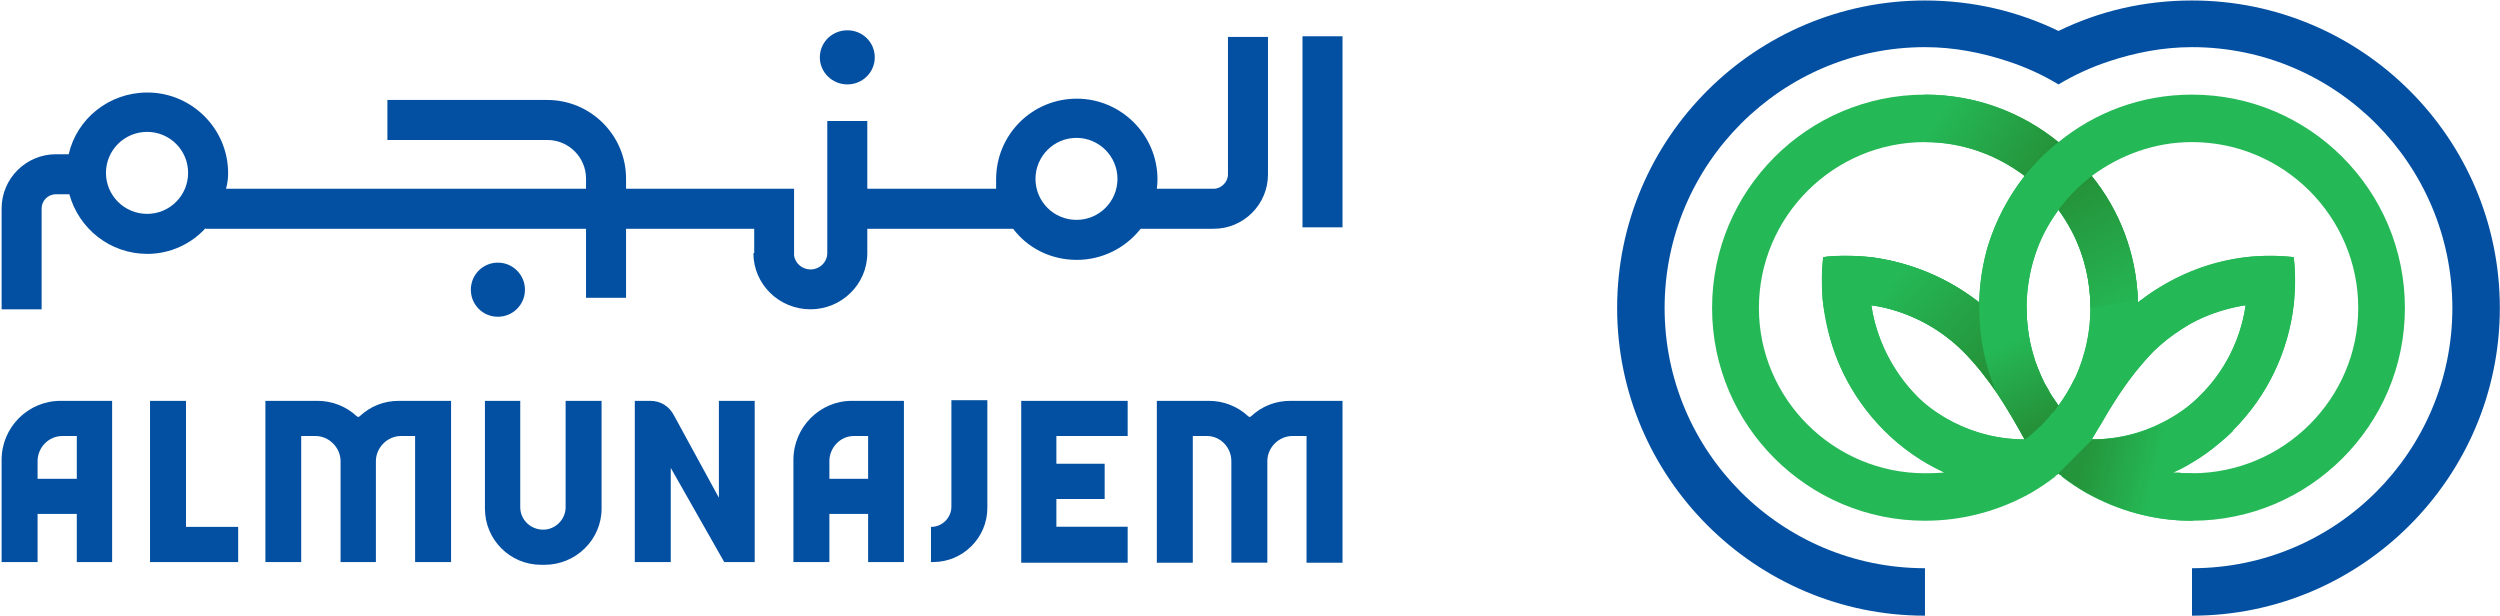 <svg version="1.2" xmlns="http://www.w3.org/2000/svg" viewBox="0 0 1543 380" width="1543" height="380">
	<title>Almunajem_english-1-pdf-svg</title>
	<defs>
		<clipPath clipPathUnits="userSpaceOnUse" id="cp1">
			<path d="m-3082.82-356.45h4983.48v7042.18h-4983.48z"/>
		</clipPath>
		<linearGradient id="g1" x2="1" gradientUnits="userSpaceOnUse" gradientTransform="matrix(-40.158,-78.275,39.287,-20.155,1314.61,192.919)">
			<stop offset="0" stop-color="#25b856"/>
			<stop offset="1" stop-color="#259138"/>
		</linearGradient>
		<linearGradient id="g2" x2="1" gradientUnits="userSpaceOnUse" gradientTransform="matrix(251.168,159.277,-84.17,132.73,1010.444,-51.571)">
			<stop offset="0" stop-color="#25b856"/>
			<stop offset=".75" stop-color="#25b856"/>
			<stop offset="1" stop-color="#259138"/>
		</linearGradient>
		<linearGradient id="g3" x2="1" gradientUnits="userSpaceOnUse" gradientTransform="matrix(36.24,71.894,-32.005,16.133,1233.29,199.895)">
			<stop offset="0" stop-color="#25b856"/>
			<stop offset=".158" stop-color="#25b856"/>
			<stop offset=".84" stop-color="#259138"/>
			<stop offset="1" stop-color="#259138"/>
		</linearGradient>
		<linearGradient id="g4" x2="1" gradientUnits="userSpaceOnUse" gradientTransform="matrix(120.842,108.807,-36.738,40.802,1111.481,118.383)">
			<stop offset="0" stop-color="#25b856"/>
			<stop offset=".489" stop-color="#25b856"/>
			<stop offset="1" stop-color="#259138"/>
		</linearGradient>
		<linearGradient id="g5" x2="1" gradientUnits="userSpaceOnUse" gradientTransform="matrix(106.026,24.357,-15.509,67.513,1241.899,266.838)">
			<stop offset="0" stop-color="#259138"/>
			<stop offset=".43" stop-color="#259138"/>
			<stop offset=".844" stop-color="#25b856"/>
			<stop offset="1" stop-color="#25b856"/>
		</linearGradient>
	</defs>
	<style>
		.s0 { fill: #0350a3 } 
		.s1 { fill: #25b856 } 
		.s2 { fill: url(#g1) } 
		.s3 { fill: url(#g2) } 
		.s4 { fill: url(#g3) } 
		.s5 { fill: url(#g4) } 
		.s6 { fill: url(#g5) } 
	</style>
	<g id="Clip-Path: Page 1" clip-path="url(#cp1)">
		<g id="Page 1">
			<path id="Path 5" class="s0" d="m1352.9 0.3c-29.7 0-57.3 6.6-82.4 18.8q-16.3 7.9-31 18.8 16.4 5.4 31 14.2 14.7-8.8 31-14.2c16.3-5.4 33.4-8.8 51.4-8.8 88.7 0 160.7 72.4 160.7 161 0 88.7-72 160.6-160.7 160.6v29.3c104.6 0 190-85.3 190-189.9 0-105-85.4-189.8-190-189.8zm-82.4 18.8c-25.1-12.2-53.1-18.8-82.4-18.8-104.6 0-190 84.8-190 189.8 0 104.6 85.4 189.9 190 189.9v-29.3c-88.7 0-160.7-71.9-160.7-160.6 0-88.6 72-161 160.7-161 18 0 35.1 3.4 51.4 8.8q16.4 5.4 31 14.2 14.7-8.8 31-14.2-14.7-10.9-31-18.8z"/>
			<path id="Path 6" fill-rule="evenodd" class="s1" d="m1270.9 290.5q0 0.8 0 1.6 0 0 0 0.5-0.4 0-0.4-0.5 0 0.5-0.4 0.5-0.4 0.4-0.4 0.4-0.9-0.4-1.3-0.9-0.8 1.3-2.1 2.1-7.1 5.5-15 10.1-5.5-0.4-10.5-0.9c-14.2-1.6-28-5.8-41-11.7q-0.4-0.4-0.4-0.4c-13.4-6.3-25.5-14.6-36.4-25.5-21.8-21.7-34.3-49.3-37.7-77.8q-1.7-14.6 0-29.3 14.7-1.6 29.3 0c23 3 45.6 11.8 64.9 26.4q1.2 0.8 2.1 1.7 5.4 4.1 10.8 9.6c10.9 10.9 19.3 23 25.6 36.4q0.4 0.8 0.8 1.6 4.6 9.2 7.1 19.3 0.4 0.8 0.4 1.6 1.3 4.6 2.1 9.2 0.9 4.6 1.7 9.7 0.4 2.5 0.4 5.4 0.4 5.4 0.4 10.9zm-21.3-19.3c-10.5-19.2-22.2-38.4-37.7-54.3-16.3-15.9-36-25.5-56.9-28.5 3 20.5 12.6 40.6 28.5 56.5 0 0 24.7 26.3 66.1 26.3z"/>
			<path id="Path 7" fill-rule="evenodd" class="s1" d="m1484.3 190.1c0 72.4-59 131.3-131.4 131.3-23.8 0-46-6.3-65.2-17.1q-8-4.6-15.1-10.1-0.4-0.8-1.3-1.2-0.4 0-0.4-0.4-0.4 0-0.4-0.5 0 0-0.4 0-0.8-0.8-1.7-1.6-10.4-8.8-18.8-19.3l-28-81.1q0-1.7 0-3.3 0-0.9 0-1.7c0.8-28.9 11.3-55.2 28-76.5q9.2-11.7 20.9-20.9c22.6-18.4 51.1-29.3 82.4-29.3 72.4 0 131.4 58.9 131.4 131.7zm-28.8 0c0-56.4-46.1-102.4-102.6-102.4-23 0-44.3 7.9-61.9 20.9 17.2 21.3 27.2 47.6 28.5 76.5q0 0.4 0 0.4 0 0.8 0 1.3 0.4-0.5 0.4-0.5 0.8-0.8 1.7-1.2 5.4-4.2 11.7-8c16.3-10 34.3-16.3 53.1-18.4q14.7-1.6 29.3 0 1.3 11.3 0.4 22.6 0 3.4-0.4 6.7c-3.3 28.5-15.9 56.1-37.7 77.8q-2 2.1-4.1 3.8c-9.7 9.2-20.5 16.3-32.3 21.7q0 0-0.4 0.4 5.9 0.4 11.7 0.4c56.5 0 102.6-46 102.6-102zm-204.7 0c0 15.1 3.4 29.7 9.3 42.7q0.4 0.8 0.8 1.6 4.2 8.4 9.6 15.9 5.5-7.5 9.6-15.9 0.5-0.8 0.9-1.6 5-10.9 7.5-23.5 1.7-9.2 1.7-19.2c0-16.3-3.8-31.8-10.5-45.6q-4.2-7.9-9.2-15c-12.5 17.1-19.7 38-19.7 60.6zm106.3 54.8q7.1-6.7 12.6-14.6c8.8-13 14.2-27.2 16.3-41.9q-13.4 2.1-26.4 7.6-6.7 2.9-12.9 7.1-9.2 5.8-17.6 13.8-5.9 6.2-11.3 12.9c-8 10.1-14.7 20.9-20.9 31.8q-3 5-5.9 9.6c23.9 0 41.9-8.3 53.2-15.4 8.3-5.9 12.9-10.9 12.9-10.9zm-66.1 26.3z"/>
			<path id="Path 8" fill-rule="evenodd" class="s1" d="m1319.5 190.1l-28.5 81.1q-7.9 10.5-18.4 19.3-0.8 0.8-1.7 1.6-0.4 0-0.4 0 0 0.5-0.4 0.5-0.4 0.4-0.4 0.4-0.9 0.4-1.3 1.2-7.1 5.5-15 10.1c-19.3 10.8-41.5 17.1-65.3 17.1-72.4 0-131.4-58.9-131.4-131.3 0-72.8 59-131.7 131.4-131.7 30.9 0 59.8 10.9 82.4 29.3q11.3 9.2 20.5 20.9c17.2 21.3 27.2 47.6 28.5 76.5q0 0.8 0 1.7 0 1.6 0 3.3zm-119.7 101.6q-0.4-0.4-0.4-0.4c-13.4-6.3-25.5-14.6-36.4-25.5-10.5-10.5-18.9-22.6-25.1-35.1-5.5-11.3-9.2-23.4-11.3-36q-0.9-3.3-1.3-6.7 0-1.2-0.4-2.9-0.4-7.5-0.4-14.6 0-5.9 0.8-11.8 5.5-0.8 10.9-0.8 8.4 0 16.3 0.8 1.3 0 2.1 0c23 3 45.6 11.8 64.9 26.4q0.4 0.4 0.8 0.4 0.4 0.4 1.3 1.3 0-0.5 0-0.5 0-0.4 0-1.2 0.8-16.7 5-32.2c5-16.3 12.9-31.4 23-44.3-17.2-13-38.5-20.9-61.5-20.9-56.5 0-102.5 46-102.5 102.4 0 56 46 102 102.5 102q5.8 0 11.7-0.4zm80.3-57.3q0.5-0.8 0.9-1.6c5.8-13 9.2-27.6 9.2-42.7 0-22.6-7.1-43.5-19.7-60.6q-5.8 7.9-10.4 17.1c-5.9 13.4-9.3 28-9.3 43.5 0 15.1 3.4 29.7 9.3 42.7q0.4 0.8 0.8 1.6 0.4 1.3 1.2 2.5 3.8 7.2 8.4 13.4 5.5-7.5 9.6-15.9zm-96.6 10.5c0 0 3.7 4.2 10.9 9.2 10.8 7.5 30.1 17.1 55.2 17.1-8.8-16.3-18.4-32.2-30.6-46.4q-3.7-4.2-7.1-7.9c-13.8-13.4-30.1-22.2-47.7-26.8q-4.6-1.2-9.2-1.7c2.1 14.3 7.6 28.5 15.9 41q5.5 8.4 12.6 15.5zm66.1 26.3z"/>
			<path id="Path 9" fill-rule="evenodd" class="s1" d="m1415.7 188c-3.3 28.5-15.9 56.1-37.7 77.8-10.8 10.9-23 19.2-36.4 25.5q0 0-0.4 0.4c-12.9 5.9-26.8 10.1-41 11.7q-5 0.5-10.4 0.9-8-4.6-15.1-10.1-1.3-0.8-2.1-2.1-0.4 0.5-1.3 0.9-0.4 0-0.4-0.4-0.4 0-0.4-0.5 0 0.5-0.4 0.5 0-0.5 0-0.5 0-0.8 0-1.6 0-5.5 0.4-10.9 0-2.9 0.4-5.4 0.4-5.1 1.7-9.7 0.8-4.6 2.1-9.2 0-0.8 0.4-1.6 2.5-10.1 7.1-19.3 0.4-0.8 0.9-1.6c6.2-13.4 14.6-25.5 25.5-36.4q5.4-5.5 10.9-9.6 0.8-0.9 2.1-1.7c19.2-14.6 41.8-23.4 64.8-26.4q14.7-1.6 29.3 0 1.7 14.7 0 29.3zm-29.7 0.4c-20.9 3-40.6 12.6-56.9 28.5-15.5 15.9-27.2 35.1-38.1 54.3 41.4 0 66.1-26.3 66.1-26.3 16.3-15.9 26-36 28.9-56.5z"/>
			<path id="Path 9" class="s2" d="m1270.5 129.5c12.6 17.1 19.7 38 19.7 60.6l29.3-5c-0.9-28.9-11.3-55.2-28.5-76.5-7.5 5.8-14.6 12.9-20.5 20.9z"/>
			<path id="Path 10" class="s3" d="m1188.1 58.4v29.3c23 0 44.3 7.9 61.5 20.9q9.2-11.7 20.9-20.9c-22.6-18.4-51-29.3-82.4-29.3z"/>
			<path id="Path 11" class="s4" d="m1221.6 186.8q0 0.8 0 1.6 0 0.9 0 1.7 0 1.3 0 2.9 0 0.9 0 1.7 0 0.8 0 1.7 0 0.4 0 1.2 0 1.3 0.4 2.5 0 0 0 0.5 0 1.6 0 2.9 0 0.4 0.4 0.8 0 1.3 0 3 0.4 1.6 0.8 3.3 0 1.7 0.4 2.9 0 0.4 0 0.9 0.5 1.2 0.5 2.9 0.4 1.7 0.8 3.3 0.4 1.7 0.8 3 0.9 3.7 2.1 6.7 1.7 4.6 3.4 9.2 0.4 1.6 1.2 2.9c6.3 9.6 11.8 19.2 17.2 28.8v0.5l0.4-0.5q0.8-0.8 2.1-1.6 2.1-1.7 4.2-3.8 5.4-4.6 10-10.5 0.9-0.8 1.7-1.6 1.3-1.7 2.5-3.4-1.2-1.6-2.5-3.7-0.8-0.9-1.7-2.1-0.4-0.9-1.2-2.1-0.4-0.9-0.9-2.1-1.2-1.7-2.5-3.8-0.4-1.2-0.8-2.1-0.4-0.8-0.8-1.6-2.1-5.1-4.2-10.1-5.1-15.7-5.1-32.6l-29.2-5q0 0.8 0 1.7z"/>
			<path id="Path 12" class="s5" d="m1125.3 158.7l29.7 29.7c20.9 3 40.6 12.6 56.5 28.5 8 7.9 14.7 16.7 20.9 25.5-7.1-15.9-10.8-33.9-10.8-52.3q0-0.8 0-1.7 0-0.8 0-1.6-0.9-0.9-2.1-1.7c-19.3-14.6-41.9-23.4-64.9-26.4q-7.5-0.8-15.1-0.8-7.1 0-14.2 0.8z"/>
			<g id="&lt;Group&gt;" style="opacity: .9">
				<path id="Path 14" class="s6" d="m1319.5 267.5q-6.3 1.6-13.4 2.9-6.7 0.8-14.7 0.8l-20.9 20.9q0 0 0.4 0 0 0.5 0.4 0.5 0 0.4 0.5 0.4 0.8 0.4 1.2 1.2 7.1 5.5 15.1 10.1 7.1 3.7 15 7.1 11.8 5 24.3 7.5 11.7 2.5 24.7 2.5h1.3v-29.3h-0.9-0.8q-0.4 0-0.9 0-0.4 0-0.8 0-0.4 0-0.8 0 0 0-0.4 0-0.5 0-0.9 0h-0.4q-0.4 0-0.8 0 0 0-0.5 0l-0.4-0.4q-0.4 0-0.4 0-0.4 0-0.4 0 0 0-0.4 0 0 0-0.4 0h-0.5q-0.4 0-0.8 0-0.4 0-0.4 0h-0.9q0 0 0-0.4 0 0 0.5 0 5-2.1 9.6-5 5-2.9 9.2-5.9 4.6-3.3 9.2-7.1 4.2-3.3 8.4-7.5l-47.7-2.5q-5.5 2.1-11.3 4.2z"/>
			</g>
			<path id="Path 18" fill-rule="evenodd" class="s0" d="m246.2 247.4h32.2v99.5h-22.2v-77.8h-8.7c-8.4 0-15.5 7.2-15.5 15.5v62.3h-21.8v-62.3c0-8.3-7.1-15.5-15.5-15.5h-8.8v77.8h-22.1v-99.5h32.2c8.8 0 17.6 3.3 24.3 9.6l0.8 0.4 0.8-0.4c6.7-6.3 15.1-9.6 24.3-9.6zm279.5 0h32.2v99.5h-22.1v-29.7h-23.9v29.7h-22.2v-63.1c0-20.1 16.3-36.4 36-36.4zm1.3 21.7c-8.4 0-15.1 7.2-15.1 15.5v10.9h23.9v-26.4zm-489.6-21.7h31.8v99.5h-21.8v-29.7h-24.2v29.7h-22.2v-63.1c0-20.1 16.3-36.4 36.4-36.4zm1.2 21.7c-8.7 0-15.4 7.2-15.4 15.5v10.9h24.2v-26.4zm405.1-21.7h22.1v99.5h-18.8l-33-58.1v58.1h-22.2v-99.5h9.6c6.3 0 11.7 3.3 14.7 9.2l27.6 50.6zm-94.6 0h22.2v66.5c0 19.2-15.9 34.7-35.2 34.7h-2.1c-19.2 0-34.7-15.5-34.7-34.7v-66.5h21.8v65.7c0 7.5 6.2 13.8 14.2 13.8 7.5 0 13.8-6.3 13.8-13.8zm447.3 0h32.2v99.9h-22.2v-78.2h-8.7c-8.4 0-15.5 7.1-15.5 15.5v62.7h-22.2v-62.7c0-8.4-6.7-15.5-15.1-15.5h-8.7v78.2h-22.2v-99.9h32.2c8.8 0 17.6 3.3 24.3 9.6l0.8 0.4 0.8-0.4c6.7-6.3 15.1-9.6 24.3-9.6zm-166.1 0h65.7v21.7h-44v17.1h29.8v21.8h-29.8v17.1h44v22.2h-65.7zm-515.5 77.8h32.2v21.7h-54.4v-99.5h22.2zm472.4-78.2h22.2v66.5c0 18.4-15.1 33.4-33.5 33.4h-1.3v-21.7c7.2 0 12.6-5.9 12.6-12.5zm216.7-224.6h24.7v117.9h-24.7z"/>
			<path id="Path 19" fill-rule="evenodd" class="s0" d="m749.1 141.2h-45.1c-9.2 11.7-23.5 19.2-39.4 19.2-16.3 0-30.5-7.5-39.3-19.2h-90v15c0 19.3-15.9 34.7-35.1 34.7-19.3 0-35.2-15.4-35.2-34.7h0.5v-15h-79.1v42.6h-24.7v-42.6h-234.8v-0.4c-8.7 9.6-21.7 15.9-35.9 15.9-23.1 0-42.3-15.5-48.2-36.8h-8.3c-5 0-8.8 4.1-8.8 8.7v62.3h-24.7v-62.3c0-18.4 15.1-33.4 33.5-33.4h7.9c5-21.8 24.7-38.1 48.6-38.1 27.2 0 49.8 22.2 49.8 49.8q0 5-1.3 9.6h222.2v-6.3c0-12.9-10.5-23.8-23.9-23.8h-98.7v-24.7h98.7c26.8 0 48.6 21.8 48.6 48.5v6.3h103.7v41c0.5 5 5.1 8.8 10.1 8.8 5.8 0 10.4-4.6 10.4-10.1v-81.5h24.7v41.8h79.5q0-2.9 0-5.8c0-27.6 22.2-49.8 49.8-49.8 27.2 0 49.8 22.2 49.8 49.8q0 2.9-0.4 5.8h35.1c4.7 0 8.8-4.2 8.8-8.8v-84.9h24.7v84.9c0 18.4-15 33.5-33.5 33.5zm-633-34.5c0-14-11.3-25.3-25.3-25.3-14 0-25.4 11.3-25.4 25.3 0 14 11.4 25.3 25.4 25.3 14 0 25.3-11.3 25.3-25.3zm573.6 3.7c0-13.9-11.3-25.3-25.3-25.3-14 0-25.3 11.4-25.3 25.3 0 14 11.3 25.3 25.3 25.3 14 0 25.3-11.3 25.3-25.3zm-382.4 85.1c-9.3 0-16.7-7.4-16.7-16.7 0-9.2 7.4-16.7 16.7-16.7 9.2 0 16.7 7.5 16.7 16.7 0 9.3-7.5 16.7-16.7 16.7zm215.7-143.4c-9.4 0-17-7.5-17-16.7 0-9.3 7.6-16.7 17-16.7 9.4 0 16.9 7.4 16.9 16.7 0 9.2-7.5 16.7-16.9 16.7z"/>
		</g>
	</g>
</svg>
